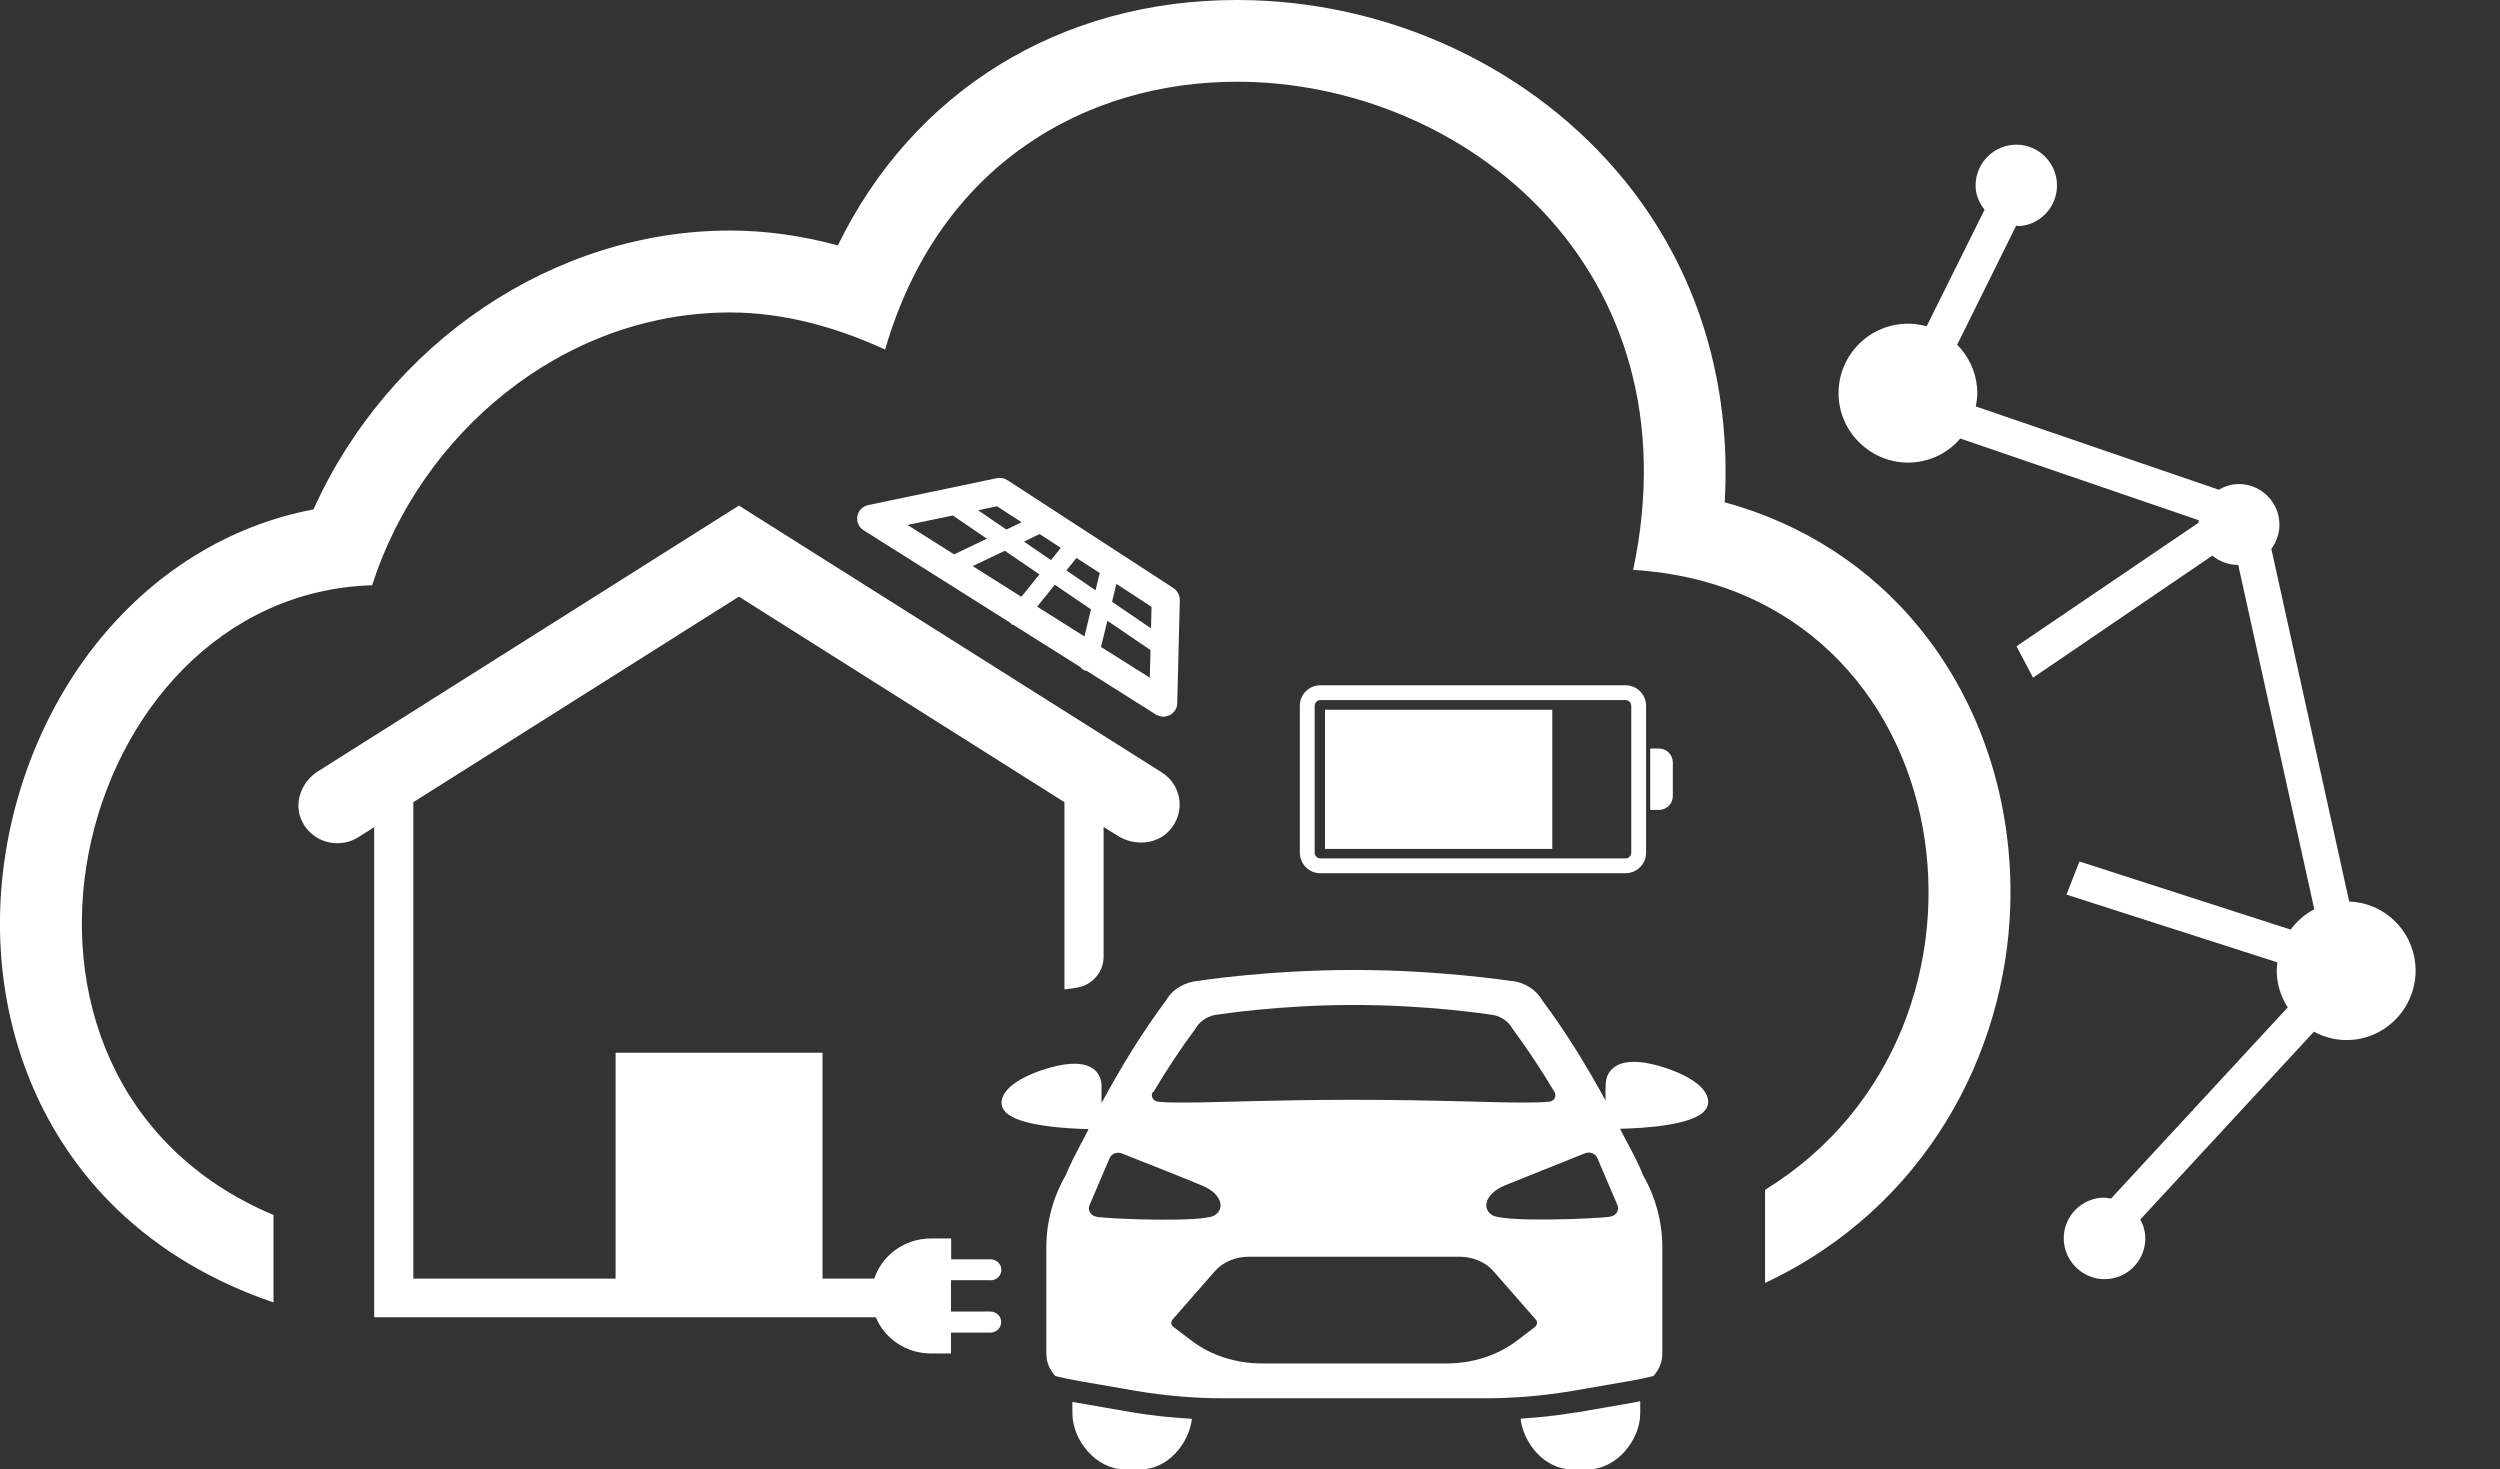 <?xml version="1.0" encoding="UTF-8"?>
<svg xmlns="http://www.w3.org/2000/svg" version="1.1" viewBox="0 0 144.98 85.21">
  <rect x="0" y="0" width="144.98" height="85.21" fill="#333333" stroke="none"/>
  <defs>
    <style>
      .cls-1 {
        fill: #fff;
      }
    </style>
  </defs>
  <g>
    <g id="Layer_1">
      <g id="Ebene_1">
        <g>
          <g>
            <path class="cls-1" d="M62.41,81.34c-.07-.01-.15-.03-.22-.04v.66c0,1.55,1.36,3.25,3.03,3.25h.94c1.55,0,2.79-1.48,2.96-2.93-1.17-.07-2.33-.18-3.48-.38,0,0-3.23-.56-3.23-.56Z"></path>
            <path class="cls-1" d="M99.04,63.72c-.21-1.07-2.24-1.79-3.28-2.02-.97-.21-1.68-.15-2.14.18-.3.22-.47.54-.5.94-.02.26-.02.63-.01,1-1.1-2.01-2.29-3.96-3.66-5.79-.38-.67-1.1-1.1-1.87-1.15-.04,0-4.11-.63-9.05-.63s-9.01.62-9.01.63c-.81.06-1.53.49-1.88,1.11-1.42,1.9-2.64,3.91-3.76,5.98,0-.4,0-.8,0-1.08-.03-.39-.2-.7-.48-.91-.44-.32-1.14-.38-2.09-.17-1.02.22-3,.92-3.21,1.97-.05.24,0,.47.18.67.72.86,3.66,1,4.85,1.03-.39.79-.84,1.55-1.19,2.35l-.13.31c-.74,1.28-1.13,2.72-1.13,4.17v6.21c0,.49.2.93.52,1.28.45.11.92.21,1.39.29l3.23.56c1.7.29,3.43.44,5.15.44h15.14c1.72,0,3.45-.15,5.15-.44l3.23-.56c.47-.08.94-.18,1.39-.29.32-.35.52-.79.52-1.28v-6.21c0-1.45-.39-2.89-1.1-4.13l-.15-.35c-.35-.81-.8-1.58-1.2-2.37,1.25-.03,4.18-.18,4.91-1.05.17-.2.23-.44.19-.68h0ZM66.89,63.33c.75-1.26,1.56-2.49,2.44-3.68.27-.47.78-.78,1.34-.82,0,0,3.51-.55,7.85-.55s7.85.55,7.85.55c.57.04,1.08.35,1.34.82.88,1.19,1.69,2.42,2.44,3.68.14.24-.02.54-.31.56-.43.04-.93.05-1.53.05-1.97,0-4.96-.16-9.81-.16s-7.84.16-9.81.16c-.59,0-1.1,0-1.53-.05-.29-.03-.45-.32-.31-.56h.04ZM63.59,70.56c-.33-.05-.53-.37-.41-.66l1.17-2.74c.12-.26.43-.38.71-.27,1.14.45,3.92,1.55,4.71,1.89,1,.42,1.33,1.27.67,1.7-.67.42-5.89.22-6.85.09h0ZM89.02,76.95l-1.04.79c-1.12.86-2.58,1.33-4.1,1.33h-10.69c-1.52,0-2.98-.47-4.1-1.33l-1.04-.79c-.14-.11-.17-.29-.05-.43l2.45-2.8c.46-.53,1.19-.84,1.97-.84h12.22c.78,0,1.51.31,1.97.84l2.45,2.8c.12.13.09.32-.05.43h.01ZM93.39,70.56c-.96.13-6.18.33-6.85-.09s-.33-1.27.67-1.7c.79-.33,3.57-1.43,4.71-1.89.28-.11.59.01.71.27l1.17,2.74c.12.29-.07.61-.41.66h0Z"></path>
            <path class="cls-1" d="M91.42,81.9c-1.07.19-2.15.3-3.24.37.17,1.45,1.41,2.94,2.97,2.94h.94c1.67,0,3.03-1.71,3.03-3.25v-.7c-.16.03-.33.06-.46.09l-3.23.56h-.01Z"></path>
            <path class="cls-1" d="M57.81,27.73l-7.46,1.56c-.32.07-.57.32-.63.64s.08.64.36.82l8.53,5.38s0,.04.03.06c.04.03.09.03.13.05l3.89,2.45c.07.1.17.18.3.21h.05l4.01,2.53c.13.08.29.13.44.13.13,0,.26-.03.38-.09.26-.14.43-.4.43-.69l.15-5.98c0-.27-.13-.53-.36-.69l-9.63-6.26c-.18-.12-.4-.16-.62-.12ZM52.63,30.44l2.65-.55s0,.02,0,.02l1.95,1.33-1.9.91s-2.71-1.71-2.71-1.71ZM56.41,32.83l1.86-.89,2.01,1.37-1.05,1.3-2.82-1.78ZM62.89,36.91l-2.74-1.73,1.02-1.27,2.1,1.43-.38,1.56h0ZM64.74,33.86l2.04,1.33-.03,1.25-2.26-1.54.25-1.03h0ZM64.22,36l2.5,1.7-.04,1.6-2.83-1.78.37-1.52ZM62.43,32.36l1.36.88s-.02,0-.02.02l-.24.97-1.69-1.15.59-.73h0ZM60.29,30.97l1.23.8-.57.71-1.57-1.07.91-.44ZM59.24,30.29l-.88.42-1.64-1.12,1.1-.23,1.43.93h0Z"></path>
            <path class="cls-1" d="M57.44,74.25c.35,0,.63-.27.63-.61s-.28-.61-.63-.61h-2.28v-1.21h-1.16c-1.55,0-2.85.98-3.3,2.33h-3v-13.1h-12v13.1h-11.73v-27.63l18.88-11.92,18.88,11.92v10.86l.69-.1c.91-.13,1.58-.9,1.58-1.8v-7.52l.82.51c.95.6,2.25.52,3-.31.96-1.05.71-2.64-.45-3.37l-24.52-15.47-24.41,15.41c-.99.63-1.44,1.89-.91,2.93.41.8,1.21,1.24,2.03,1.24.42,0,.84-.11,1.22-.35l.92-.58v28.42h29.09c.51,1.23,1.75,2.1,3.2,2.1h1.16v-1.21h2.28c.35,0,.63-.27.63-.61s-.28-.61-.63-.61h-2.28v-1.82h2.29Z"></path>
            <g>
              <path class="cls-1" d="M94.27,40.6c.18,0,.33.15.33.33v8.52c0,.18-.15.33-.33.33h-17.7c-.18,0-.33-.15-.33-.33v-8.52c0-.18.15-.33.33-.33h17.7M94.27,39.74h-17.7c-.66,0-1.19.54-1.19,1.19v8.52c0,.66.54,1.19,1.19,1.19h17.7c.66,0,1.19-.54,1.19-1.19v-8.52c0-.66-.54-1.19-1.19-1.19h0Z"></path>
              <rect class="cls-1" x="76.84" y="41.16" width="13.18" height="8.07"></rect>
              <path class="cls-1" d="M95.7,43.41h.51c.44,0,.8.36.8.8v1.96c0,.44-.36.8-.8.8h-.51v-3.56h0Z"></path>
            </g>
          </g>
          <path class="cls-1" d="M116.58,52.53c-.26,8.49-4.85,17.46-14.22,21.87v-5.4c15.32-9.42,11.58-34.78-7.65-35.95,3.71-17.53-9.86-28.31-22.98-28.31-8.75,0-17.29,4.78-20.4,15.53-2.74-1.25-5.78-2.15-8.99-2.15-9.72,0-17.94,7.03-20.76,15.82-17.55.53-24.37,28.65-5.72,36.52v5.07c-3.53-1.2-6.58-3.01-9.06-5.39C2.51,66.01.1,60.26,0,53.95c-.09-5.92,1.91-11.94,5.49-16.5,3.32-4.22,7.75-6.97,12.69-7.91,4.35-9.65,13.9-16.17,24.16-16.17,2.06,0,4.13.29,6.25.86C52.93,5.33,61.43,0,71.73,0c8.77,0,17.18,3.92,22.51,10.5,4.19,5.17,6.18,11.66,5.78,18.63,4.52,1.23,8.45,3.76,11.35,7.35,3.54,4.38,5.39,10.09,5.21,16.05Z"></path>
        </g>
        <path class="cls-1" d="M136.24,52.31l-4.52-20.48c.35-.47.51-1.04.46-1.61-.12-1.3-1.27-2.26-2.56-2.14-.32.03-.63.14-.95.32l-14.09-4.83c.08-.4.11-.77.07-1.13-.08-.91-.49-1.78-1.15-2.45l3.42-6.9c.07.01.14.02.23.02,1.29-.12,2.25-1.27,2.13-2.57-.12-1.3-1.27-2.26-2.56-2.14-1.3.12-2.26,1.27-2.14,2.57.04.41.21.81.51,1.19l-3.36,6.76c-.47-.13-.96-.18-1.45-.13-2.21.2-3.85,2.17-3.64,4.38.1,1.07.61,2.03,1.44,2.72.83.69,1.88,1.02,2.94.92,1.04-.1,1.98-.58,2.66-1.38l13.83,4.74s-.01.1-.02.15l-10.55,7.16.96,1.82,10.4-7.08h0c.42.35.94.54,1.5.54l4.41,19.97c-.54.28-1.01.69-1.37,1.18l-12.25-3.95-.75,1.92,12.23,3.93c-.04.31-.05.58-.02.84.06.62.27,1.22.62,1.77l-10.25,11.09c-.19-.04-.38-.07-.59-.05-1.3.12-2.26,1.27-2.14,2.57.06.62.36,1.19.85,1.6.49.41,1.1.6,1.73.54,1.29-.12,2.25-1.27,2.13-2.57-.03-.3-.12-.59-.28-.88l10.07-10.89c.7.38,1.48.54,2.25.47,2.2-.2,3.83-2.17,3.63-4.38-.19-2.02-1.82-3.56-3.83-3.64v.03Z"></path>
      </g>
    </g>
  </g>
</svg>
